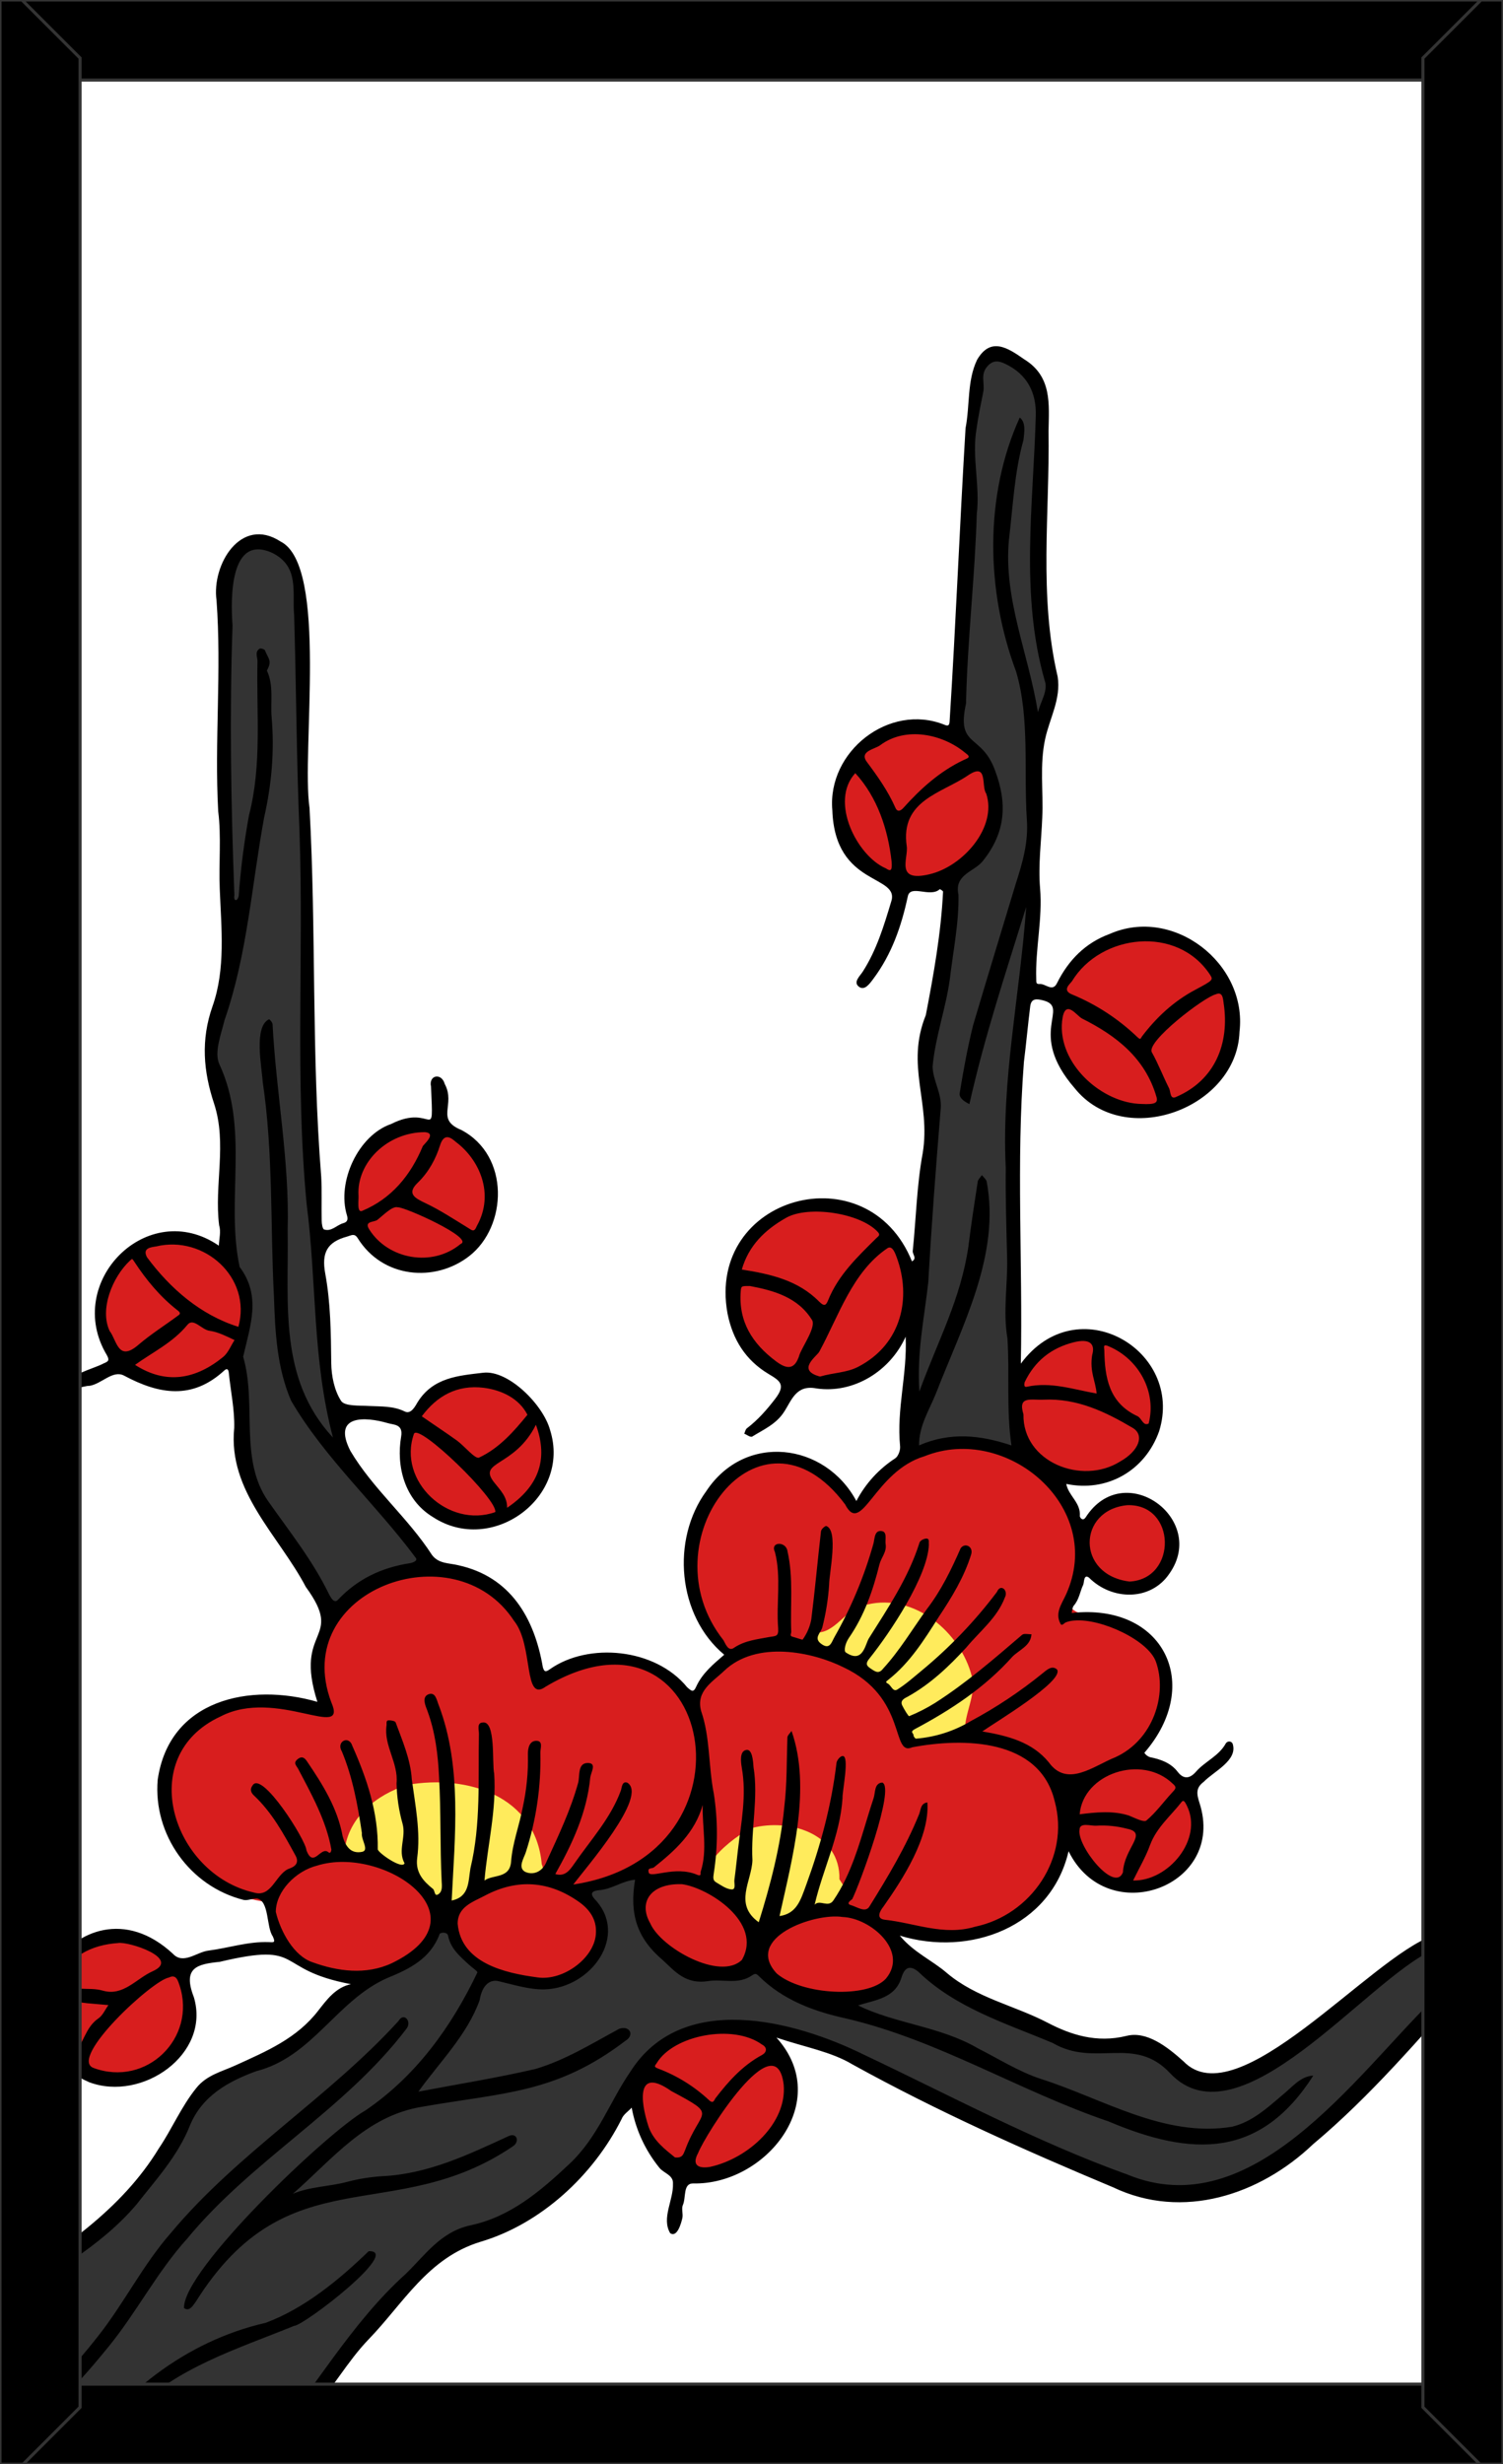<svg xmlns="http://www.w3.org/2000/svg" xmlns:xlink="http://www.w3.org/1999/xlink" viewBox="0 0 976 1600">
<rect x="0" y="0" width="976" height="1600" fill="#808080" stroke="none"/>
<style type="text/css">
	.st0{fill:#FFFFFF;}
	.st1{clip-path:url(#SVGID_2_);}
	.st2{fill:#FFEB5C;}
	.st3{fill:#333333;}
	.st4{fill:#D81E1E;}
	.st5{fill:none;stroke:#333333;stroke-width:2;stroke-linecap:square;stroke-miterlimit:3;}
</style>
<g id="Paper_Backing">
	<path class="st0" d="M960,22v1556c0,3.3-2.7,6-6,6H22c-3.3,0-6-2.7-6-6V22c0-3.3,2.7-6,6-6h932C957.3,16,960,18.7,960,22z"/>
</g>
<g id="Wikipedia_Cropped">
	<g>
		<defs>
			<path id="SVGID_1_" d="M960,22v1556c0,3.3-2.7,6-6,6H22c-3.3,0-6-2.7-6-6V22c0-3.3,2.7-6,6-6h932C957.3,16,960,18.7,960,22z"/>
		</defs>
		<clipPath id="SVGID_2_">
			<use xlink:href="#SVGID_1_"  style="overflow:visible;"/>
		</clipPath>
		<g class="st1">
			<path class="st2" d="M492.5,1252.3c-18-9.6-4.2-18.6-29.7-26.5c-16.5-28.1,24.9-58.4,51.6-46.1c30.1-2.9,55.5,46.6,22.7,60.5
				c-19.6-2.7-15.1,3.9-30.5,8.1C500,1244.9,497.6,1249.8,492.5,1252.3z M293.3,1237.9c-3.6-0.5-5.5-5.2-9.8-3.6
				c-6.7-3.1-11.1-11.1-14.8-16.1c-1.3-2.9-4.5-3.8-7.5-3.2c-8.4-0.4-18.5-14-28.9-8.3c-28.4-5.8-5.2-32.7,5.8-43.2
				c16.2-12.2,37-13.6,56.5-13.3c31.9,0.6,65.7,29,63.5,60.9c-8.9,17.4-19.8,0.9-40.8,12.9C305.9,1223.3,305.1,1236.7,293.3,1237.9
				L293.3,1237.9z M594.7,1132.7c-8.5-1-4.3-11.3-7.6-15.9c-4.8-3.7-4.3-12.4-8.7-16.2c-7.9-7.7-15.1-15.8-24-21.3
				c-5.1,0.5-8.7-6.4-13.6-6.8c-8.2,2.7-18.2-5.8-11.8-14.6C590.5,975.1,702.9,1124.5,594.7,1132.7z"/>
			<path class="st3" d="M55.2,1604c-7-2.5-56.2,5.3-59.2-4c6.7-12.9-13.3-113.4,13.2-113.1c44.6-26.3,88.5-59.9,110.2-108
				c14.1-37.5,60.9-35.8,82.7-59.5c14.7-14.3,27.5-30.5,47.6-38.7c14.3-5.9,26.6-11.9,32-26.4c0.8-2.2,3.3-3.5,6.5-3.5
				c3-0.2,6,2.5,6.6,5.4c1.8,10.1,12.9,15.1,18.8,22.8c14.2,6.4,36.6,11.6,52.5,6.2c64.1-35.7-22.7-54.5,38.8-67.2
				c16.3-7.1,10.1,11.5,10.1,20.7c5,33.4,40.3,53.3,70.9,40.7c2.7-2.5,7.6-2,9.7,0.9c9.4,7.7,42.5,34.2,57.7,21
				c0.8-3.3,4.9-3.5,7.6-4.4c17.6,0.7,18.4-19.4,30-23.1c40.1,24.5,86.8,58.9,136.7,55c24.9-3.7,36.8,25,57.7,26.5
				c62.6-10.3,95.2-73.3,150.9-94.6c32.9,4.8,11.7,27.5-3.5,41.2c-39.4,41.9-76.5,86.5-129,113.7c-119.5,51.5-317.4-209-403.8-46.8
				c-33.6,74.4-90.9,63.1-134,110.7c-38.1,35.4-58.3,73-88,109.7c-3.7,3.4-0.2,7.4,0.7,11C179.5,1610.8,59.1,1600.6,55.2,1604z
				 M217.9,1043.4c-15.8-11.9-22.6-37.8-37.2-52.7c-13.4-17.1-22.7-33-22.1-57.8c3.2-19.1-8.9-45.5-1.3-65.7
				c10.2-27.7-10.2-40.9-8.1-65.6c-3.2-36.6,6.3-72.4-10.4-109.1c-4.6-30.1,16.1-61,18.4-91.4c5.4-11.7-8.7-10.5-9.1-19.2
				c-0.7-43.1-3.5-86-2.1-129c3.8-30.1-5.5-61.8,6.5-90.7c16.9-26.8,48.8,6.7,42.2,27.3c8.3,176.3-4.7,353.2,22.3,528.2
				c-2.9,40.7,42.8,61.9,57.1,96.5c-0.9,2.3-3.6,4-7.3,4.6C245.8,1020.5,232.9,1033.5,217.9,1043.4L217.9,1043.4z M596.9,942.5
				c-11.8-6.1,4-23.1,2-31.9c-17.1-33,6.2-78.1,2.3-115.6c0.1-29.9,9.4-59.8,3.5-88.9c-8-23.4,6.4-47.4,8.4-70.8
				c2.1-17.4,5.7-36.1,5.7-53.3c0.6-29.7,44.3-27.5,24-79.9c-2.9-7.6-7.9-14.1-14.4-19c-14.1-21.1-0.8-60.2-0.9-88.1
				c5.4-48.6-1.6-97.6,7.5-145.9c1-38.6,48.6-5.2,41.9,21.3c-1.5,35.8-4.8,71.9-2.8,107.8c-4,26.6,12.3,54,6.2,79.1
				c-0.1,9.1-10.2,8.1-10.9,15.6c2,19.8,0.2,39.1,1.7,58.8c3,18-7.7,33.9-7.6,50.4c1.6,3.4,7.6,2.4,7.1,7.1
				c-11.4,89.3-15.4,159.8-13,247.1C654.5,991,687.8,920.8,596.9,942.5L596.9,942.5z"/>
			<path class="st4" d="M457.5,1411.2c-9.4,0.6-7.8-8.1-15.4-6.7c-16.7,0.3-28.9-25.9-28.6-40.8c4.2-31.6,26.8-48,58.7-47
				c14.5-2.4,27.7,8.1,32.2,20.3C531.2,1364.9,491.4,1408.4,457.5,1411.2z M76.5,1349.4c-58.9-3.8-63.7-86.9,0-91.8
				C135.2,1260.1,139,1347.1,76.5,1349.4z M548.4,1296.9c-47.4,5.1-51.9-32.4-63-22.5c-19.8,17.8-56.3-5-66.6-23.7
				c-9.7-10.4,4.4-21.7,0.2-31.1c-1.9-3.4-5.2-6.7-9.3-4.6c-6.7,5.6-23.4,4.9-29.5,13.9c34.3,43.9-24.6,73.9-62.9,51.1
				c-20.1-4.1-25.4-43.7-35.3-26.5c-22.6,48.3-104.3,37.2-108.6-18.5c-81.3-10.2-91.3-131.3-1.4-130.4c76.3,15.6,4.3-21.6,54.5-65.3
				c42.3-41.3,119.4-14.3,121.1,44.9c6.9,13.4,33-12.7,48.5-7.3c11.6-3.1,35.6,9.4,51.9,23.7c5.6-5.5,27.3-20.3,21.5-28.2
				c-58.1-66.6,19-178.1,86.4-96.8c24.7-28.5,61.5-51,100.1-31.9c15.3,2.4,3.2-13.2,4.5-20.6c-2.6-8.7,2.8-15.3,0.8-22.7
				c4.1-25.1,34.6-37.8,56.5-30.7c38,10.6,43.9,61.9,11.3,83c-23.9,16.3-57.9-10-31.5,32.6c10.3,12.4,18.9-15.4,34-11.9
				c15.6-1.7,29.7,13.6,29.3,29c0,14.7-13.4,28.6-27.5,28.6c-20.4-0.1-30.4-31.9-37.6,5.9c-11.3,17.7,49.6,10.5,58.3,40.7
				c16.5,31.2-28,63.2-10.9,67.8c12.2,0.8,22.2,9.9,27.2,20.6c23.6,27.6-16.4,69.1-46.8,57c-13,3-23.6-36.8-34.3-20.6
				c-15,55.1-63.3,56.3-108.4,52.8C587.4,1280,579.6,1298.6,548.4,1296.9z M488.4,1186.9c-11.7,5-44.6,30.8-22.7,41.1
				c16.8,3,20.1,40.2,33.1,30.1c11.9-17.5,38.9-11.5,48.3-23c4.6-6.2,1.3-9.6-2-14.9C545.7,1190.3,512.5,1180.6,488.4,1186.9
				L488.4,1186.9z M264.6,1158.9c-20,6.3-38.2,20.8-40.8,42.5c12.7,8.7,32.3,6.3,45.9,20c10.4,3.3,10.5,18.8,18.6,23.9
				c32.9-34.8,70.5-18.5,63.5-34.9C347.8,1166,303.6,1152.1,264.6,1158.9L264.6,1158.9z M532.2,1059.9c-28.4,11.7,51,18.7,55.6,66
				c3.4,8.3,32.1,2.6,38.8-1.1c-0.7-11.9,7.7-24.7,4.5-36.3c-7.4-28.8-37.2-54-67.9-46.7C551.6,1041.8,543.9,1058.7,532.2,1059.9
				L532.2,1059.9z M308.4,988c-59-0.2-58.7-90.8,0.1-91.3C369,896.4,369.6,987.9,308.4,988z M112.7,898.2
				c-53.4-3.1-65.9-73.9-12.8-92.8C169.2,789.9,182.9,896.6,112.7,898.2z M532.5,897.7c-19.1-11.6-17-1.7-31.1-10.7
				c-44.5-29.6-25.6-103.8,28.4-104.3C608.5,779.7,610.3,894.7,532.5,897.7z M274.5,820.9c-70.3-3.6-51.8-107.5,13.5-86.2
				C333.5,745,326.1,819.4,274.5,820.9L274.5,820.9z M744.8,721c-77.3-1.3-77.7-112.2-1.2-114.3C815.9,611,819,713.6,744.8,721z
				 M595.8,572.8c-6.3,0.7-8.2-4.3-13.3-4.9c-3.3,0.8-6.7,1.9-9.6-0.8c-17.9-9.5-32-32.3-27.3-54.4c2.1-6,2-11.2,8.1-14.4
				c7-6.6,1.7-14.2,15.7-17.8C643.2,441.2,680.7,563.3,595.8,572.8z"/>
			<path d="M956.9,1266.4c-6.4-8.7-18.5-13.7-26.4-9.6c-41,14.4-126.8,118.2-162,81.6c-10.8-9.7-24-19.8-37-16.5
				c-19.5,4.8-36.3-0.8-51.1-8.5c-21.6-11.3-46.4-16.1-65.6-32.4c-9.5-8.2-21.5-13.3-30.5-24.2c45.4,13.9,98.1-5.4,109.6-54.8
				c25.3,51.3,102.6,22.9,85-31.4c-1.8-5.7-2.6-9.7,2.8-13.7c6.4-6.7,22.4-13.9,18.7-24.8c-0.6-1.2-2.1-1.7-3.3-1.1
				c-0.4,0.2-0.7,0.5-1,0.8c-4.5,8.4-13.6,11.8-19.5,18.6c-3.6,4.1-7.7,5.4-11.8,0.1c-4.5-5.9-11.1-8.2-18.1-9.6
				c-1.5-0.5-2.7-1.5-3.6-2.8c38.5-44.4,12.5-97.4-47.2-90.8c0.4-1.6,0.4-3.6,1.4-4.8c3.5-4,4-9.1,6.1-13.5c0.7-1.4,0.2-7.2,3.7-4.7
				c14.9,15,40.2,15.4,52.3-2.6c25-35.5-29.5-75.2-54.4-36.5c-1.5,2.3-3.3,1.1-3.8-0.7c0.8-8.8-7.4-13.3-8.8-21
				c26.2,5.5,51.1-8.3,60.3-34.2c16.4-52.5-53.1-93.6-89.8-43.9c1.3-66.2-3.1-130.2,2-195.9c1.5-12,2.6-24.2,4.1-36.2
				c0.7-5.2,4.2-4.8,8.2-3.8c18.5,4.6-10.9,20.7,20.7,57.1c32.3,40.2,105.3,13,107-36.7c5.2-44.4-43-81.7-84.3-63.5
				c-15.8,5.8-26.8,17-34.3,32.1c-2.9,5.8-7.5,0-11.3,0.4c-2.5,0.2-2-1.6-2.1-3c-0.7-19.8,4.2-39.2,2.5-59.1
				c-1.3-15.1,0.8-30.5,1.4-45.8c0.8-17.1-1.8-34.2,1.9-51.2c2.9-13.5,10.4-26,8.1-40.5c-12.3-52.7-5.1-106.1-5.9-159.5
				c0.3-17.5,2.3-35.4-15.8-46.5c-10.7-7.5-21.8-14.8-30.6,0.3c-6.6,13.7-4.6,29.7-7.5,44.4c-3.8,63.1-6.3,126.4-10.3,189.6
				c-0.1,2.7-0.4,4.4-3.6,2.9c-35.7-14.2-76,17.4-72.6,55.6c1.7,50.3,44.6,41.3,38.1,59.7c-4.7,15.6-9.4,31.1-18.3,45
				c-1.9,3-6.5,6.9-2.5,9.9c3.6,2.7,6.8-1.8,9.2-5c12-16,18.3-34.1,22.5-53.7c1.7-8,14.4,1,20.7-4.6c0.2-0.2,1.6,0.7,2.2,1.4
				c-1.3,26.9-6.1,53.8-11.2,80.3c-13.3,32.9,3.3,56.6-2,89.5c-3.9,20.9-4.3,42.5-6.5,63.7c-0.2,2.2,3,4.7-0.5,6.7
				c-28.8-71.4-133.6-42.6-119.8,33.7c3.4,17.2,11.8,30.4,26.5,39.3c7.3,4.4,11.7,6.8,4.6,16.1c-5.6,7.3-11.3,13.8-18.5,19.3
				c-0.9,0.7-1.2,2.3-1.7,3.5c1.7,0.6,3.7,2.4,5.1,1.9c7.4-4.6,15.6-8.1,20.7-16c5-7.6,7.8-17.9,21.1-15.3
				c24,3.5,47.8-11.1,57.9-33.6c1.1,24.8-6,46.8-3.6,71.3c0.2,2.5-1.2,6.4-3.2,7.7c-10.6,6.9-19.3,16.4-25.2,27.7
				c-20.3-37.9-72.2-44.6-97.4-6.5c-23.1,31.6-18.7,81.1,11.6,106.3c-6.9,6-14.2,11.9-18.2,20.7c-1.8,4.1-3.1,2.9-5.9,0.4
				c-20.7-25.4-64.1-29.3-89.1-11.7c-2.9,2.1-3.7,1.7-4.6-1.3c-5.5-32.1-21.1-58.8-54.9-66.2c-5.9-1.5-12.7-0.8-17.1-6.7
				c-15.6-24.2-38.4-42.9-53-67.6c-12.1-23.8,10.1-22.1,24.2-18c3.8,1.2,10.2,0.5,8.8,8.7c-3.3,19.2,2.1,41.1,20.6,52.3
				c38.2,25.1,90-12.7,76.1-56.5c-4.4-16.3-27-39.1-43.4-37.2c-15.8,1.9-32.5,2.9-42.6,19.1c-1.2,1.9-4.1,8.2-8.3,6.1
				c-7.5-3.7-15.3-3.2-23.1-3.6c-6.4-0.4-15.9,0.3-18.3-3.3c-4.4-6.8-6.3-16.2-6.4-24.6c-0.2-19.5-0.4-39.1-3.9-58.1
				c-2.5-13.6,1.3-20.5,14.2-24c2.8-0.8,4.7-2.3,6.8,0.9c16.3,26.4,50.5,29,72.6,11.7c24.6-19.2,26.5-65.1-5.2-81.8
				c-17.1-7-3.5-16.2-10.8-29.9c-2.1-7.5-10.6-5.8-8.9,1.8c1.6,38.4,1.6,10.3-25.9,24.2c-21.3,7.3-35.4,37.5-28.7,59.3
				c1.2,4-1,4.7-2.7,5.2c-4.1,1.3-7.4,5.5-12.1,4c-1.1-0.3-1.6-3.8-1.6-5.8c-0.2-9.5,0.2-18.9-0.3-28.3
				c-6.4-79.8-3.2-159.7-7.6-239.6c-5.4-36.8,12.4-157.3-18.8-173c-25.9-16.8-44.8,15.2-41.6,38.1c3.4,45.8-1.4,91.3,1.1,137.1
				c2.1,16.6,0.3,33.6,1,50.4c1,25.6,3.9,51.8-4.7,76.2c-7.7,21.9-5.9,42.3,1,63.1c8.6,26.2,0,52.8,3.3,79.1c1.3,4,0,8.8-0.2,13.2
				c-46.3-31.8-101.1,23.8-72.7,71.1c1.6,3,1.4,4-2,5.3c-6.5,3.6-24.3,7.5-24.7,15.1c1.4,3.8,11.9-0.7,15.5-0.5
				c7.9-1.3,15.1-10.5,22.4-6.6c22.8,12.2,44.3,15.8,65.1-3.4c1.9-1.7,2.7-0.5,2.9,1.8c1.2,11.8,3.8,23.7,3.5,35.5
				c-4.2,41.3,28.9,69.8,46.5,103.3c25.6,35.1-8.1,25.9,7.5,74.6c-43.7-12.6-96.2-1.7-103.7,50.6c-3,35.5,20.8,69.2,55.8,78
				c2.6,0.6,6-1.1,8.8-0.9c7.9,1.7,5.9,18.5,10.1,24.5c2.1,4.5,0.4,3.9-2.5,3.8c-13.4-0.5-26.1,3.8-39.2,5.5
				c-7.7,0.9-16.4,9.4-23.2,2c-61-56.4-129.3,50.7-54.2,83.5c34.4,12.8,78.9-18.2,67.9-55.2c-7.5-19.3,2.1-21.5,16.8-23
				c56.1-13.3,34.2,4.9,85.2,14.5c-10,2.1-15.9,10.4-21.1,17c-14,18.3-33.9,26.6-53.6,35.6c-9.1,4.2-18.9,6.3-25.7,14.8
				c-9.8,12.1-15.8,26.6-24.4,39.3C79,1434.6,39.4,1461.3,0,1485.4c-9.1,2.9-9.3,16,2,10.8c30.2-19.7,62.8-36.8,86.6-64.8
				c12.7-16.2,26.8-31.5,34.6-51c8-19.8,25.5-29.1,43.2-35.6c36.5-9.3,52.1-45.8,84.9-60.4c14.7-6,28.2-12.6,34.2-28.7
				c0.9-1.2,5.2-1.3,5.5,1.3c1.6,8,7.4,13,12.9,18.1c2.1,2,6.4,4.9,6.1,5.6c-16.8,35.2-39.8,67.2-72.7,89.6
				c-24.5,13.8-118.7,103.6-117.8,128.3c3.4,2.5,5.7-1.4,7.7-4.2c60-95.6,127.9-48.1,205.7-100.7c4.8-3,2.8-9.2-2.5-6.8
				c-26.5,12.2-52.5,24.7-82.3,26.1c-7.6,0.5-15.1,1.7-22.4,3.6c-11.7,3.2-24,3-35.5,7.8c25.6-22.3,47.4-50.6,84-56.5
				c52.9-9.3,86.9-8.5,131.9-42.8c6.4-3.9,2.5-10.2-4-7.8c-17.8,9.6-34.9,20.3-54.5,26.1c-25.1,5.8-50.7,9.9-75.9,14.7
				c13.8-19.3,31.7-36.8,39.8-59.5c1.6-10,6.9-13.6,12.4-12.2c9.8,2.3,19.8,5.5,29.7,5.3c30.4-0.8,55-35.2,32.5-58.7
				c-4.4-5,0.9-5.4,2.8-5.7c8.5-0.6,15.2-6.1,23.5-6.8c-3.7,22,1,37.8,18,52.2c7.8,7.2,14.8,16,29.6,13.6c9-1.5,19.4,2.5,28.2-3.6
				c2.3-1.6,3-1.2,4.6,0.4c15.7,15.6,36,23,56.7,27.5c59.9,14,112.3,47.1,170.3,66.8c54.9,23.3,98.8,23.8,133-29.7
				c-8.3,0.3-13.8,7.6-19.8,12.4c-10,8.5-19.8,17.6-33,20.8c-44.1,7.2-83.8-18.3-124.5-31.2c-14.1-4.7-27.2-13-40.6-19.8
				c-24.3-14.2-53.9-16-77.7-27.8c11.2-3.6,24-4.5,28.2-18.1c2-6.4,5.2-8.4,10.9-3.8c24.2,23.5,56.8,33.5,87.3,46.3
				c27.7,16.2,53-5.4,76.3,19.7c45,47.6,127.4-60.6,170.5-80c6.7-4,13.8,0,19.1,4.7c4.3,3.9-0.7,7.2-2.8,9.8
				c-5.3,6.4-11.1,12.3-16.8,18.3c-50.4,49.7-116.9,146.2-197.6,113c-59.1-21.2-114.5-51-171.1-77.8c-46.2-22.8-118.7-41.4-151.9,11
				c-13.5,19.7-21,42.4-39.5,59.8c-19.3,18.1-38.5,34.4-64.3,39.9c-19.5,4.2-29.6,19.6-42.1,31.6c-35.8,32.3-59.3,74.9-90,111.6
				c-4,3.3-3.8,10.3,1.5,11.8c2,0,3-3.3,4.7-4.4c10.6-7,13.4-19.8,22-28.9c13.9-14.7,23.8-33.2,37.8-47.7
				c22.3-23,38.4-52.9,72.6-63.3c39.2-11.6,73.3-43.1,91.7-79.8c1.1-2.9,4.3-4.9,6.5-7.3c2.6,14.2,8.7,27.5,17.8,38.8
				c2.8,3.8,9.4,4.8,9,10.6c0.4,10.6-7.6,22.3-1.8,32.1c4.6,3.1,7.2-6.7,7.9-9.8c0.6-2.7-0.7-6,0.3-8.4c2.2-4.8,0-14,6.5-14.1
				c47.1,1.2,91.6-53.4,54.3-94.7c18.3,6.2,35.6,9.1,49.5,17.5c54.7,30.2,111.5,55.6,169.1,79.7c45.2,21.6,95.4,4.9,129.8-27.9
				c37.4-31.3,69.3-68.9,101.7-105.3C959.8,1280.5,961.8,1273.2,956.9,1266.4z M732,977.3c31.9-1,32.7,47.9,1.5,49.6
				C698.7,1022.6,699.7,980.4,732,977.3z M789.5,645.6c4.8-2.2,4.7,3.7,5.1,5.8c4,26.5-5.9,50.1-30.8,60.8c-4.1,2.1-3.6-3.5-4.6-5.5
				c-3.9-7.7-7-15.9-11.2-23.4C743.9,676.5,782,647.3,789.5,645.6L789.5,645.6z M696.1,637.1c18.7-30.8,68.6-36.6,89.8-4
				c1.9,3.1,1.9,3.4-9.8,9.6c-13.9,7.4-25.1,17.8-34.5,30.2c-0.9,1.2-0.8,2.6-2.9,0.6c-12.3-11.8-26.6-21.2-42.3-27.7
				C689.2,643,694.9,638.9,696.1,637.1L696.1,637.1z M689.7,662.9c1.7-15.3,9.5-3.3,12.9-1.6c22.2,11.1,41.1,25.7,48.4,51
				c1.1,3.9-1.1,4.9-9.5,4.5C715.8,716.5,686.7,690.8,689.7,662.9z M510.5,790.7c14.5-8.2,48.4-3.1,59.6,9.3c1.9,2.1,0,2.8-1,3.9
				c-12.2,12.1-24.8,24-31.4,40.5c-1.4,3.5-2.7,3.8-5.8,0.7c-13.8-14-31.9-17.9-50.2-20.8C486.2,808.7,496.7,798.5,510.5,790.7z
				 M519.2,879.5c-2.9,9.8-7.9,10-15.4,4.3c-15.2-11.4-24.3-25.6-22.8-45.3c0.3-3.5,0.3-3.5,5.9-3.5c15.5,2.9,31.5,7.3,40.6,22.4
				C529.5,862.3,521.6,873.4,519.2,879.5z M557.2,887.5c-7.6,3.9-15.9,3.7-24.7,6.3c-15.9-4.2-1.7-13.4-0.4-16.3
				c12.6-23.2,21.4-51.6,44.1-67c3.4-2.3,5.3,3.8,6.2,6.2C591.7,842.1,586,872.6,557.2,887.5z M348,925.1
				c8.4,22.9,1.4,40.3-18.7,53.9c0.1-7.1-4.4-11.4-8.1-16.1C309.3,948.4,334,953.1,348,925.1z M314.3,901.1
				c11.5,1.5,22.8,6.9,28.2,17.5c-8.9,11-18.5,21.8-31.4,27.8c-2.5,1.2-9.3-7.3-14.3-11c-7.5-5.4-15.3-10.5-22.9-15.8
				C283.7,906.4,296.8,898.9,314.3,901.1L314.3,901.1z M268.8,931c2.8-7.4,54.7,42.8,52.8,50.8C291.2,992.6,258,961.7,268.8,931z
				 M299.1,807.7c-18.4,15.3-47.1,10-59.3-9.4c-3.6-5.6,3.1-4.6,5.2-6.2c4.2-3.3,9.8-9.2,13.3-8.2
				C262.6,783.5,308.3,804,299.1,807.7L299.1,807.7z M285.8,743.5c2.9-9,8.1-3.8,10.4-1.9c14.8,11.1,25.3,33.3,13.4,54.5
				c-1.8,4.5-3.2,2.6-5.9,1c-9-5.5-17.9-11.4-27.4-15.9c-7-3.3-12.4-6.2-5-13.3C278.5,760.9,283,752.4,285.8,743.5z M232.8,776.3
				c-1.3-21.2,18.5-41.2,43.2-41.2c7.9,0.8-1.1,8.1-1.5,9.2c-7.8,18.8-20.3,34-39.3,41.9C231.6,787.7,233,779.5,232.8,776.3
				L232.8,776.3z M76.7,1261.6c6.4-1.2,41.1,9.9,22.5,18.3c-10.7,4.7-19.1,16.5-32.5,12.6c-9.6-2.8-20,1.6-28.6-6.4
				C44.7,1270.3,59.2,1262.8,76.7,1261.6z M33.6,1308c-1.3-8.7,0.8-14.2,10.3-9.6c8.4,2.4,17.7,2.6,26.5,3.5c-2.2,3-3.7,6.8-6.6,8.7
				c-8.4,5.8-9.4,16.1-15.8,23C41.7,1326,34.7,1318.8,33.6,1308z M60.7,1342.7c-16.4-6.3,38.3-57,49-58.7c5.1-2.6,6,2.9,6.9,5.1
				C127.8,1323.3,95.1,1355.4,60.7,1342.7z M729.2,1215.7c-5.4,13.7-30-17.2-28.2-27.7c0.2-5,7.3-2.3,11-2.6
				c6.7-0.4,13.4,0.3,19.9,2C745.8,1190.2,730,1199.6,729.2,1215.7L729.2,1215.7z M767.3,1170c1.6-2.1,2.8,1.4,3.4,2.4
				c10.8,21.7-11.9,49.1-34.9,48.6c4-8.2,8.2-15.3,11-23C751,1186.6,760.2,1179.1,767.3,1170L767.3,1170z M761.6,1158.2
				c2.5,2.1,2,3.1,0,5.2c-5.8,6.2-10.7,13.2-17.1,18.6c-1.7,1.5-7.7-1.7-11.5-3.2c-10.3-3.3-21.6-2.1-31.9-0.8
				C703.3,1151.6,741.5,1138.7,761.6,1158.2L761.6,1158.2z M720.3,874.3c19.3,8.3,30.9,29.6,25.6,50c-3.6,1.9-4.5-3.5-7.3-4.8
				c-18.5-8.6-21.2-25.1-21.5-42.8C717,874.6,716,872.3,720.3,874.3z M665.4,897.4c6.6-13.7,17.2-22.2,32-25.9
				c10.1-2.5,14,0.9,11.8,8.4c-1.7,10.9,2.3,17,2.9,24.9c-15-2.6-29.7-7.8-45.2-4.4C664.7,901,665.1,898.6,665.4,897.4L665.4,897.4z
				 M677.7,908.8c21.7-1,40,7.8,57.8,18.3c8,4.7,4,15.1-8.2,21.9c-24.8,15.5-63.3,0.3-62.7-30.7
				C660.8,906.1,669.5,909.2,677.7,908.8L677.7,908.8z M575.2,563.8c-18.5-7.9-36.8-43.3-19.8-61.8c14.4,15.7,21.3,36.7,23.6,57.6
				C579.4,565.3,578.5,566,575.2,563.8z M581.5,524.6c-4.8-10.9-11.5-20.4-18.6-29.9c-5.2-7.1,5.4-8.2,8.9-11
				c16.4-12.1,40.3-7.2,55.1,5.2c4.3,3,1.2,3.4-1.4,4.7c-15.3,7.3-27.7,18.5-38.9,31C584.5,526.9,582.6,527.1,581.5,524.6z
				 M603.4,567.7c-22.4,5.3-13.4-10.6-14.6-18.3c-4.3-29.8,22.7-34.3,39.7-45.9c13.4-9.1,8.5,7.3,11.9,11.7
				C647.7,537.1,625.3,562.7,603.4,567.7z M640.7,767.1c-0.4-1.5-2-2.7-3.1-4.1c-0.9,1.4-2.4,2.7-2.7,4.2c-2.1,13.9-4.3,27.8-6,41.8
				c-5,34.5-19.5,60.6-31.9,94.5c-1.6-26.2,3-46.2,5.8-71c2.1-37.7,5-75.4,8.1-113.1c0.7-9.5-5.1-17.8-5.3-26.9
				c1.7-19,8.6-37.8,11.2-56.8c2.1-18.1,6-36.7,5.6-54.8c-2.9-13.1,10.2-14.9,15.6-21.6c15.1-18.6,16.2-37.6,8.2-58.9
				c-8.8-24.5-25.3-14.5-18.9-43.6c0.9-41.3,5.8-82.1,7-123.3c2.2-18-3.3-36.8-0.2-54.9c1.1-8.1,2.8-16.1,4.4-24.1
				c1.1-5.4-1.9-11,2.3-16.2c3.7-4.6,7.5-4.2,11.9-2.1c14.3,6.8,20.4,18.7,19.9,33.9c-1.6,57.3-10.2,115.8,5.8,171.8
				c2.3,6.4-2.3,12.8-4.4,20.5c-6.3-38.6-22.5-73.8-18.8-112.2c2.6-21.5,3.5-43.4,9.4-64.5c0.5-4.7,1.8-11.3-2.4-14.6
				c-23.1,50.7-22,112.5-2.4,164.9c9,30.2,4.9,64.7,7,96c1.1,14.5-2.7,27.9-7.1,41.5c-9.3,30.7-18.7,61.5-27.8,92.2
				c-3.6,14.5-6.3,29.3-8.7,44c-0.6,3.3,3.2,5.6,6.3,7.2c10-44.5,23-83.3,36.9-128.1c-4.3,58.9-16.1,111.4-13.3,169.5
				c-0.2,19.5,0.4,39,0.9,58.5c0.4,17.4-2.8,34.7,0.2,52.2c1.5,23-0.8,46.5,2.6,69.5c-20-6.7-39.7-8.9-60,0
				c-0.1-12.7,6.7-23.1,11-33.8C624.6,861.2,649.8,814.9,640.7,767.1L640.7,767.1z M469.8,1065c-50.7-64,23.4-162.6,79-88.2
				c10.8,21,18.8-21.5,51.6-31.3c53.2-21.3,117.7,33,91.8,89.9c-2.7,5.9-7.1,11.7-3.8,18.4c1,2.6,2.3,0.2,3.7-0.4
				c1.8-0.7,3.7-1.1,5.6-1.2c17.3-1.5,47.9,12.8,52.9,26.7c7.6,21.3-1.7,50.9-26.4,62.1c-13.9,5.5-31.2,20-43.2,3.2
				c-10.8-13.1-26.3-17.1-43.1-20c7.4-5.3,53.5-32.8,48.5-40.2c-3.3-3-6.8,0.4-9.3,2.4c-14.5,11.8-30.1,22.2-46.7,31.1
				c-10.8,6.5-23,10.4-35.6,11.4c-0.4,0.1-1.7-1.5-1.6-2.2c0.2-1.2-2.5-2,0.5-3.8c23.7-12.6,45.8-27.1,63.8-47.3
				c4.7-4.6,11.8-7,12.3-14.5c-2.1,0.1-4.8-0.7-6.1,0.4c-18.2,15.6-36.3,31.3-56.5,44.2c-5.3,3.3-10.9,6.2-16.8,8.6
				c-0.5,0.2-3.2-4.3-4.5-6.9c-1.8-3.6,2.2-5,3.6-5.8c14.9-8.3,26.8-19.7,38-31.9c8.8-10.6,20-19.2,25-32.4c2.5-4.7-2.8-9.3-5.1-3.7
				c-14.2,18.9-30.7,36.1-49,51.2c-5.1,4.2-10.1,8.7-15.7,12.2c-2.9,1.8-4-2.7-6.1-3.8s-0.9-1.5,0.2-2.5
				c14.1-11.1,23.3-25.9,32.7-40.7c8.5-12.8,16.5-25.8,21.1-40.6c1.7-5.3-4.1-8-6.8-4.1c-6.1,13.9-12.6,27.3-21.8,39.3
				c-9.5,13.1-17.6,26.9-28.6,38.9c-3,3.9-5.5,1.5-8.3-0.3c-3.2-2.1-2.6-3.8-0.4-6.5c13.2-16.5,37.8-53.2,38.5-73.9
				c-0.3-1.4,0.7-4-1.9-3.8c-1.5,0.1-3.8,1.3-4.2,2.6c-7.1,22.7-20.4,42.3-32.9,62.2c-2.4,3.9-3.8,16.7-15,9.1
				c-1.4-0.9-0.4-5.9,2.1-9.5c10-14.5,15.6-30.8,19.8-47.7c1.1-4.4,4.8-8,4-13c-0.5-3.1,1.3-8.1-2.7-8.6c-4.7-0.6-4.4,5.2-5.2,8.1
				c-5.9,21.1-14.4,41.5-25.2,60.5c-2,3.4-3,8.9-8.8,4.6c-5.1-3.8-0.2-7,0.8-10.7c2.3-9.1,3.8-18.3,4.4-27.7c0-7.3,6.3-35.7-2-38.1
				c-1.4,0.5-3.2,2.3-3.3,3.6c-2.2,19.1-3.9,38.2-6.3,57.2c-0.9,4.7-2.8,9.1-5.6,13c-1,0-4.3-1.3-6.3-1.8c-2.3-0.5-1.2-1.7-1.1-3.2
				c-0.7-17.4,1.5-35-2.4-52.2c-0.8-6.9-11.5-6.5-8.2,0.3c4.2,16.4,0.8,33,2.1,49.5c0.4,5.6-1.7,5-5.7,5.7
				c-7.7,1.5-15.7,2.2-22.8,6.9C472.9,1072.8,471,1067,469.8,1065z M455,1215.3c-0.3,1,0.7,3-2,2.1c-14.7-6.5-31.5,2.9-31.8-1.9
				c-0.8-3,2.2-2.1,3.4-3c13.7-10.9,26.6-22.5,31.7-40.5C455.9,1186.6,459.6,1201.1,455,1215.3z M71.2,864.2
				c-6.7-14.2,1.9-35.1,13.1-45.6c1.6-1.4,1.4-1.7,2.9,0.6c7.8,11.9,16.8,22.8,28.1,31.6c1.8,1.4,2,2.2,0.6,3.2
				c-8.6,6.4-17.7,12.1-25.8,19C76.6,884.8,75.9,870.2,71.2,864.2z M145,881c-17.9,14.6-37.1,18.2-57.3,5.2
				c11.5-8.3,24.5-14.4,34-26c4-4.9,9.3,3.4,14.6,3.9c5.5,0.8,10.9,3.6,16,6C149.9,873.8,148.2,878.3,145,881z M154.8,861.5
				c-24.6-7.7-44.3-24.9-59.3-45.1c-3.4-6.2,2.9-6.6,5.9-7.1C132.6,801.8,163.6,829.6,154.8,861.5L154.8,861.5z M174.2,974.8
				c-19.1-27.2-7.3-63.1-16.3-93.9c4.5-19.9,12-39.3-2.3-58.3c-9.2-43.4,6.6-89.3-13.2-131.7c-3.4-7.7,1.1-19,3.4-28.5
				c14.8-42.6,17.6-87.5,25.7-131.5c4.9-21.6,6.8-43.4,4.9-65c-0.9-10,1.5-20.8-3.1-30.5c3.6-6.5,1-7.4-1.3-13.2
				c-0.2-0.6-2.7-1.5-3.4-1c-3.3,2-1.4,5.4-1.4,8.1c-0.8,33.5,3,67.2-5.5,100c-3.2,17.4-5.4,34.9-6.7,52.5c-1,4-3.5,3.2-2.8-0.5
				c-2.2-58.4-3.2-116.8-1.2-175.2c-1.3-17.3-1.9-59.9,26-47c17.7,8.9,12.6,25.8,14,40.3c1.4,46.8,1.5,93.6,3.5,140.6
				c2.8,80.5-3,161.3,4.6,241.6c6.7,51.9,3.5,99.9,17.1,151.8c-35.6-38.3-28.6-87.5-29.4-134.6c1.3-44.9-7.5-89.2-9.8-133.8
				c0-1.1-2-3.3-2.3-3.2c-10.1,4.8-4.7,30.9-4.1,40.7c6.9,46.2,4.9,93.2,7.3,139.7c0.8,22.9,1.9,45.8,11.1,67.2
				c21.8,37.4,55.1,67.2,80.9,102c1.7,2.1-2,3.3-3.8,3.6c-18.2,2.8-33.9,10.2-46.7,23.8c-2.7,2.8-5.1-2.5-6-4.2
				C202.8,1012.9,187.9,994.3,174.2,974.8L174.2,974.8z M254.4,1274.7c-16.7,7.8-35.2,5.3-51.4-0.6c-12.1-4-20.8-19.8-23.9-32.7
				c0-13.3,12.9-26.6,26.9-30.1C249,1197.9,316.9,1244.5,254.4,1274.7L254.4,1274.7z M387,1254.5c-0.1,16.3-21.1,32-38.1,29.4
				c-21.1-2.8-49.4-9.3-51.7-34.8c-0.1-11.1,10-14.2,17.7-18.3c21.1-11.2,42-9.6,61.5,4.4C382.6,1239.7,387.3,1246,387,1254.5z
				 M372.3,1223.6c8.1-10.9,48.8-57.4,35.1-66.1c-3.5-1.3-3.6,3.2-4.2,5c-6.6,18.1-19.6,32.1-30.3,47.6c-2.7,3.9-5.9,8.7-12.3,6.7
				c11.1-19.7,20.5-39.9,22.7-62.7c0.5-3.6,4.4-9.3-1.5-9.4c-7-0.1-5.1,8.6-6.4,13c-4.9,17.7-12.7,34-20.3,50.6
				c-2.8,7.5-9.3,9.4-14.2,7c-4.9-2.8-0.5-9.1,0.6-12.8c6.7-20.8,9.9-42.6,9.4-64.4c-0.1-2.8,2-7.7-2.5-7.8s-5.7,4.6-5.6,8.9
				c0.3,11.6-0.9,23.2-3.4,34.6c-2.2,11.6-6.6,22.9-7.5,34.8c-0.8,11.4-11.6,8.3-17.3,12.4c2-23.2,7.9-45.9,6.3-69.4
				c-1.5-6.6,1.2-34.4-7.4-33.2c-4,0.2-2.5,4.5-2.5,7.3c-0.6,29.3,1.4,58.5-5.5,87.3c-1.5,8.8-0.6,18.6-12.2,21
				c2.1-41.9,6.8-86.6-8.3-126.6c-1.4-3.2-2-9.1-6.8-7.3c-4.5,1.8-1.9,7.5-0.7,10.6c5.2,14.1,6.9,28.5,7.6,43
				c1.3,22.5,0.6,45.2,1.7,67.8c0.2,3,0.6,6.5-2,8.3c-2.8,2-2.3-2.2-3.6-3.3c-6.2-5-11.5-10.6-10.3-20c2.3-17.2-1.2-34.2-3.5-51.2
				c-0.8-12.9-6-24.8-10.5-37c-0.3-0.8-2.7-1.3-4.1-1.3c-2.4-0.2-1.6,1.9-1.8,3.3c-1.9,13.2,7.8,24.3,6.5,37.6
				c0.2,8.9,1.5,17.7,3.9,26.2c2.5,8.8-3.3,17.4,1.3,25.7c-1.4,4.3-17.4-6.9-17.4-9.1c0.4-23.8-7-45.7-16.5-67.1
				c-2.2-7.2-10.7-2.8-6.8,3.6c7,16.7,10.4,35.3,13,53c-0.6,4.4,5,11.2,0.1,12.2c-7.6,1.5-10.8-4-12.6-10.1
				c-3.3-18.3-13-33.7-23.1-48.6c-1.2-1.8-3-4-6.1-1.5s-0.9,4.1,0.2,6.1c8.8,16.7,18.5,34.1,21.7,52.7c-0.2,1.5-0.8,2.6-1.9,1.7
				c-5-4.4-9.7,10.8-14.3-1.3c-0.3-6.6-29.1-52.2-35-42.1c-1.6,2.1-1.4,4.3,0.8,6.4c11.9,11.1,19.4,25.1,27.1,39.1
				c3.5,6.4-3.2,8.1-4.9,8.8c-8.2,4-10.8,18.7-22.2,15.2c-52.6-12-77.6-88.4-21.6-114.3c36.3-18.9,83.1,16.3,71.9-9.3
				c-27.1-72.3,79.9-112.1,118.7-52.8c12.9,16,5.8,53.5,20.6,42.7C462.6,1030.6,497.5,1204.8,372.3,1223.6L372.3,1223.6z
				 M481.8,1272.5c-14,13.9-52.8-7.8-59.6-23.8c-7.8-13.6,0.3-26,20.7-25.3C460,1225.7,495.6,1248.3,481.8,1272.5L481.8,1272.5z
				 M575.3,1284.7c-11.7,12.9-54.3,10.8-70.9-3.3c-21.6-23.2,24.5-39.6,42.8-36.7C565.1,1245.3,590.3,1266.7,575.3,1284.7
				L575.3,1284.7z M574.7,1246.5c-6.4-0.7-3-6.1-1-8.6c12.8-18.2,30.1-45.1,28.5-67.6c-4.4,0.6-4.2,4.6-5.3,7.5
				c-8.6,21.3-20.4,40.9-32.4,60.2c-2.5,4-7.8,0.3-11.6-0.9c-3.9-1-0.7-3,0.5-4c4.4-8.6,28.2-72.6,19.5-75.7
				c-5.3,0.4-4.4,6.6-5.6,10.1c-5.9,17.6-10.1,35.8-18.2,52.6c-2.3,4.8-4.9,9.4-7.9,13.8c-3.4,5.1-8.8-0.8-12.2,2.8
				c5.4-23.3,16.5-44.8,18.1-69.1c-0.3-4.1,4.9-28.3-0.1-27.4c-1.4,0.1-3.6,2.7-3.8,4.4c-3.2,27.3-10.3,53.5-19.7,79.3
				c-3.6,9.8-6.1,18.6-17.3,20.2c8.3-37.7,20.8-83.2,7.8-120.2c-0.9,1.4-2.6,2.8-2.7,4.2c-0.5,15-0.2,30-2,45
				c-2.4,25.6-9,50.7-16.6,75c-16.4-11.8-4.6-26.5-4.1-40.2c-1.1-20.3,4-40.6,0.7-60.6c-0.3-4.5-0.9-11.4-4.4-11.1
				c-4.9,0.5-3.8,8-3.2,11.6c3.2,18-0.4,35.5-2.5,53.2c-0.8,6.5-1.4,13-2.3,19.5c-0.3,2.3,1.2,6.4-1.8,6.3c-3.5-0.2-7-2.8-10.2-4.7
				c-2.2-1.3-1.7-3.4-1.4-5.8c2.7-17.2,2.7-34.7,0-51.8c-3.5-17.7-2.3-36.4-8.2-53.5c-3.6-13,7.5-19,14.8-26
				c21.2-20.4,58-12.2,77.5-2.5c42.1,19.7,30.7,58.2,44.8,52c33.3-6.3,82.8-5.7,92.5,35.1c10,36.8-15.4,73.8-51.7,81.4
				C612.9,1257.1,594.1,1248.6,574.7,1246.5L574.7,1246.5z M426.5,1339.5c10.9-18.1,49.5-25.6,68.3-12c3.8,2,3,5.2,0,6.8
				c-12.6,6.8-21.8,17.1-30.3,28.2c-0.6,0.8-1.2,3.8-4,1.2c-9.5-8.9-20.7-15.9-32.9-20.5C424.5,1342,425,1341.6,426.5,1339.5
				L426.5,1339.5z M444.9,1396c-1.1,2.2-1.3,5.4-6.6,4.8c-6.1-5-13.8-10.6-17.1-19.8c-5.8-17.8-7.6-39,14.7-23.3
				C467.1,1374.4,455,1368.6,444.9,1396z M508.9,1353.6c2.2,24.7-22.6,47.7-47.6,53.3c-7.1,1.3-12.5-0.6-8-8.9
				C457.9,1386.2,504,1312.6,508.9,1353.6L508.9,1353.6z M70.4,1523.8c-12.5,15.3-25.7,30.9-41.7,43.5c-7.9,4.4-16.1,23.6-23.5,23.8
				c-4.2-0.5-1.4-3.7-2.5-5.4c0.3-4.3,2.3-8.3,5.7-10.9c20.3-17.5,38.9-37,55.4-58.1c16.8-21.3,29.1-46.3,47.2-66.9
				c43.3-51.9,102.4-87.8,147.8-137.6c3.4-6,8.9,0.4,5.1,5.1c-40,52.7-100.3,85.1-142.4,136.3C102.1,1475,88.7,1501.4,70.4,1523.8z
				 M190.9,1510.2c-37,15.1-76.3,26.9-105.2,56.4c-13.3,10.7-20.6,28-35.5,36.1c-0.5-0.9-1.2-2.4-1.9-3.6
				c28.4-44.4,72.2-79,124.2-90.9c25.1-9.3,47.7-27.9,66.9-46.5C261.4,1460.8,197.3,1510.1,190.9,1510.2z"/>
		</g>
	</g>
</g>
<g>
	<g id="Layer_1_2_">
		<g transform="matrix( 1, 0, 0, 1, 0,0) ">
			<g>
				<g id="Layer0_0_FILL_1_">
					<path d="M52,1548v15l-37,37h946l-37-37v-15H52 M52,52V37.7L14.3,0H0v1600h15l37-37v-15V52 M924,52V37.7L961.7,0H14.3L52,37.7
						V52H924 M976,0h-14.3L924,37.7V52v1496v15l37,37h15V0z"/>
				</g>
			</g>
			<g>
				<path id="Layer0_0_1_STROKES_1_" class="st5" d="M961,1600h15V0h-14.3L924,37.7V52v1496v15L961,1600H15H0V0h14.3h947.4 M52,52
					V37.7L14.3,0 M15,1600l37-37v-15V52h872 M924,1548H52"/>
			</g>
		</g>
	</g>
</g>
</svg>
